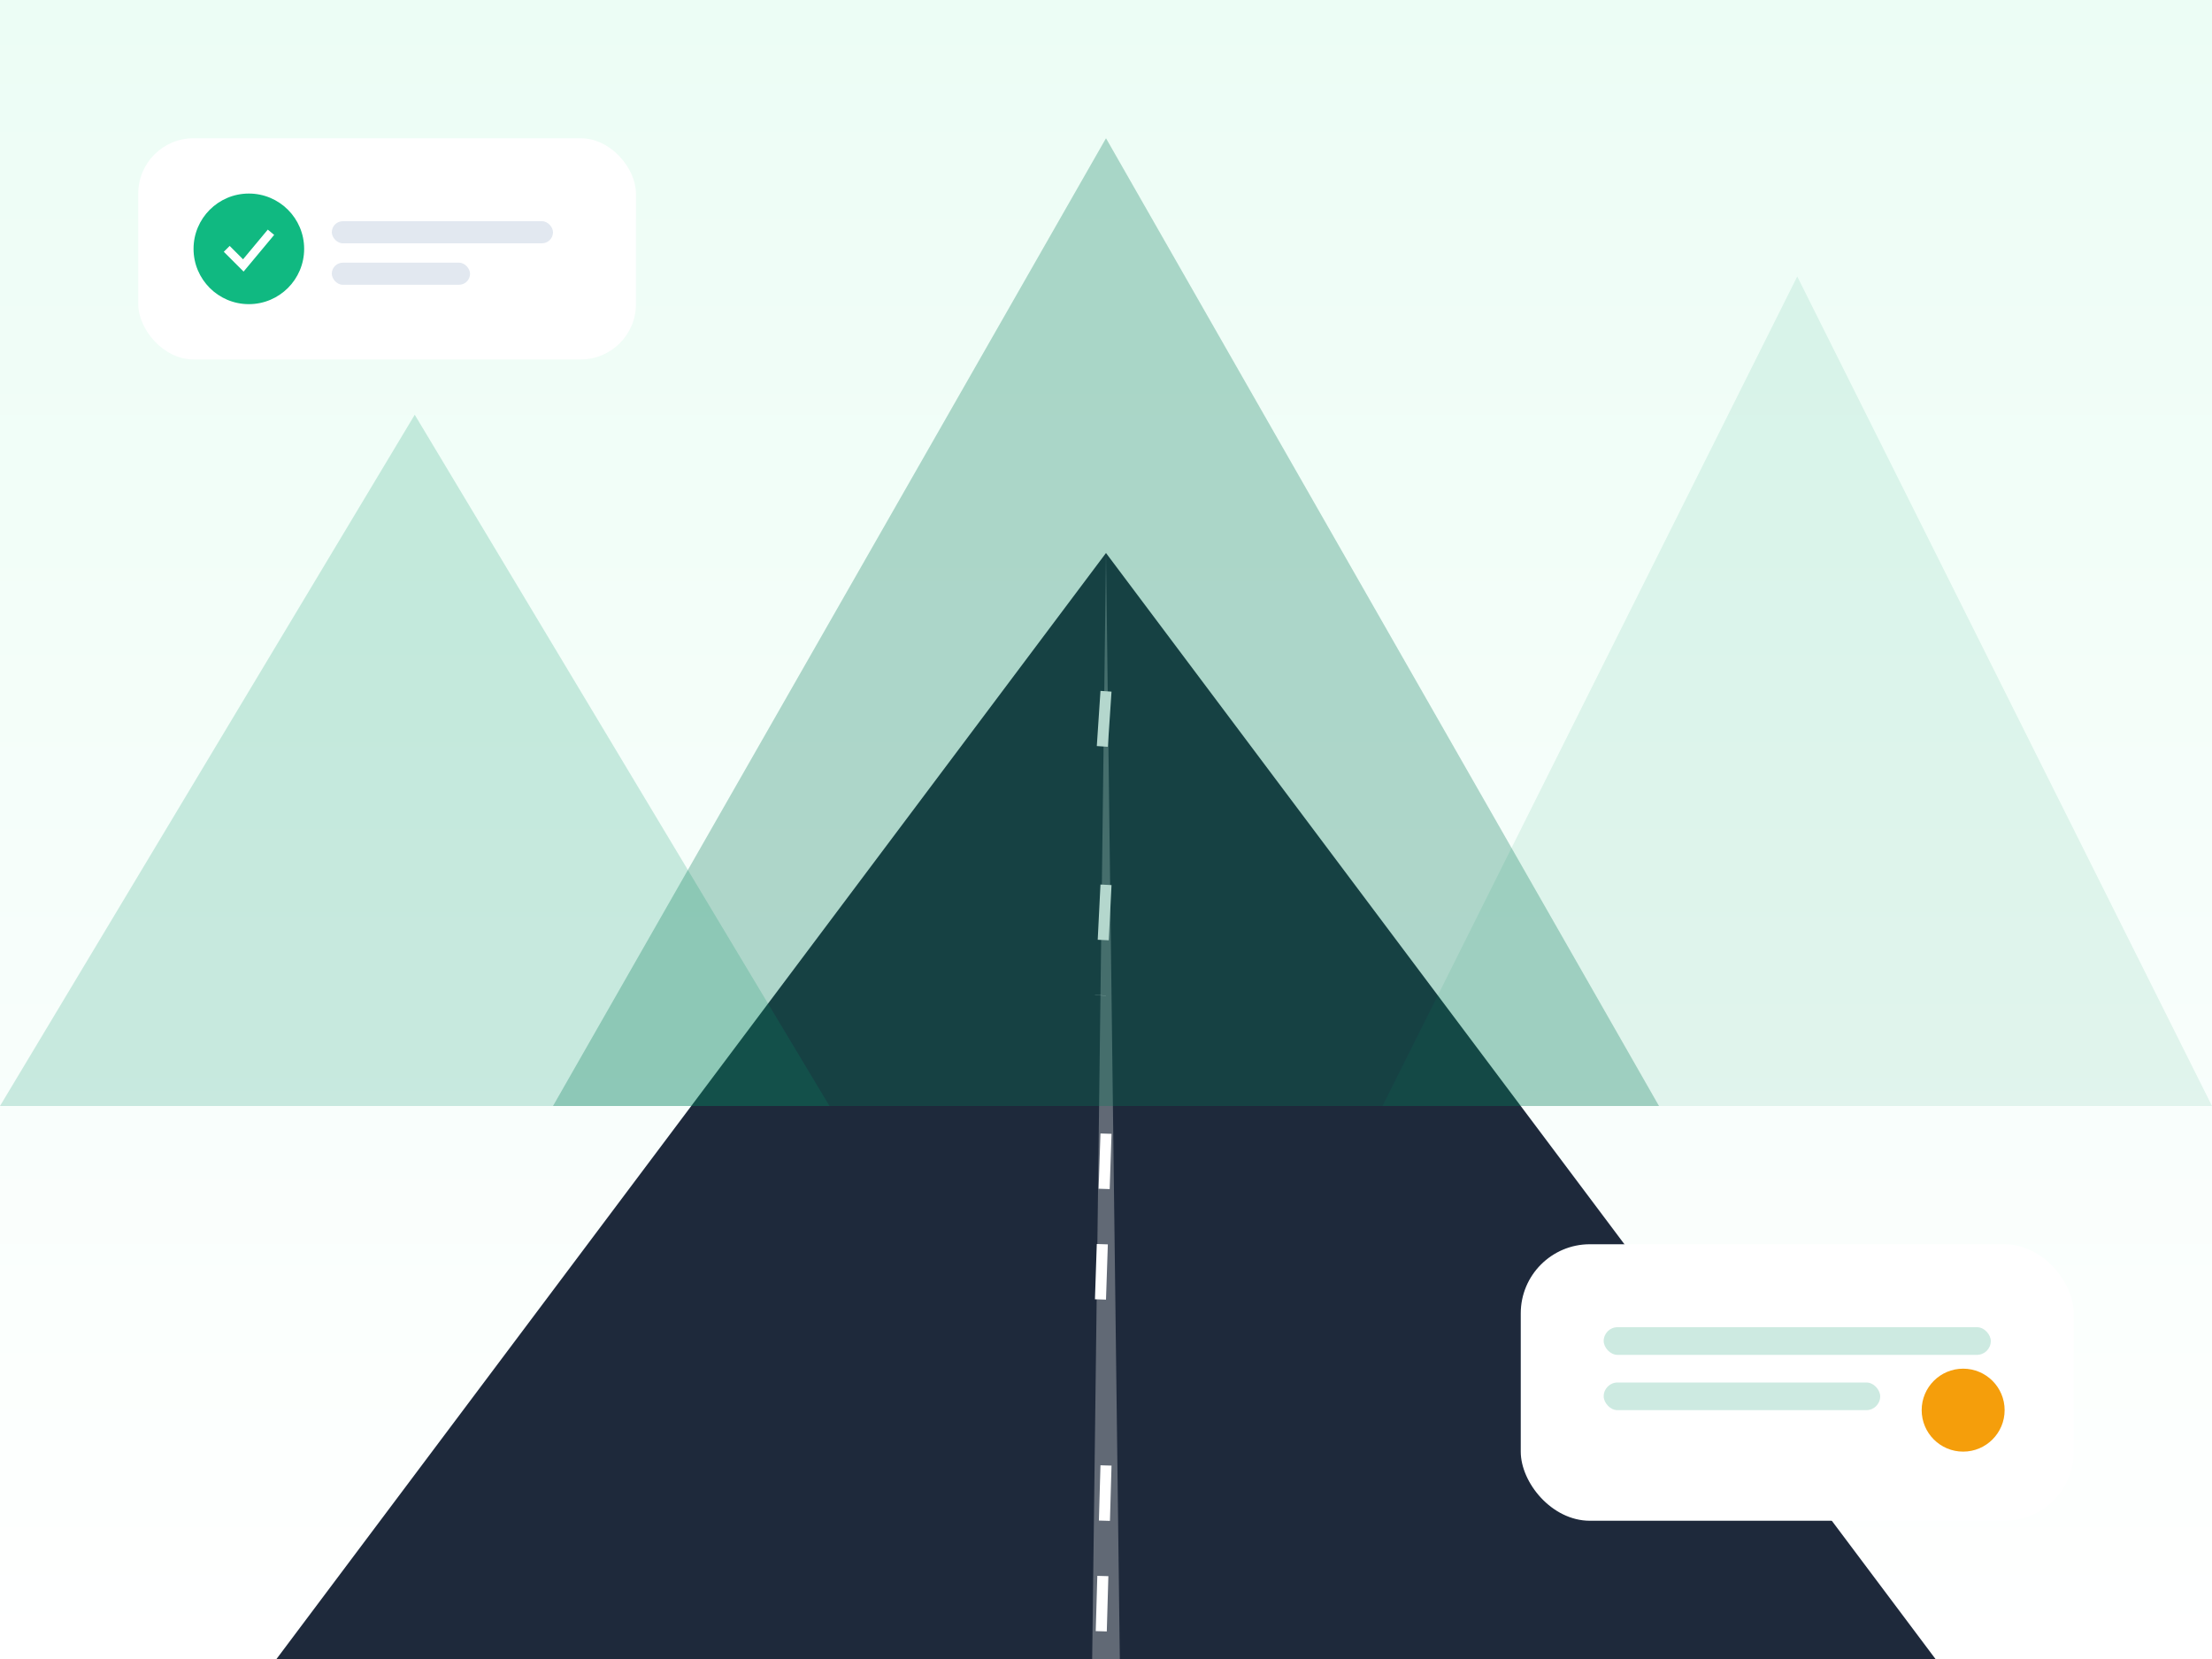 <svg xmlns="http://www.w3.org/2000/svg" viewBox="0 0 800 600">
  <rect x="0" y="0" width="800" height="600" fill="#333333" stroke="none"/>
  <defs>
    <linearGradient id="skyGrad" x1="0%" y1="0%" x2="0%" y2="100%">
      <stop offset="0%" style="stop-color:#ecfdf5;stop-opacity:1" />
      <stop offset="100%" style="stop-color:#ffffff;stop-opacity:1" />
    </linearGradient>
  </defs>
  <rect width="800" height="600" fill="url(#skyGrad)"/>
  
  <!-- Stylized Road -->
  <path d="M400 200 L100 600 L700 600 Z" fill="#1e293b"/>
  <path d="M400 200 L395 600 L405 600 Z" fill="white" opacity="0.3"/>
  <path d="M400 250 L398 280 M400 320 L398 360 M400 410 L398 470 M400 530 L398 600" stroke="white" stroke-width="4" stroke-dasharray="20,20"/>
  
  <!-- Mountains -->
  <path d="M0 400 L150 150 L300 400 Z" fill="#059669" opacity="0.2"/>
  <path d="M500 400 L650 100 L800 400 Z" fill="#059669" opacity="0.1"/>
  <path d="M200 400 L400 50 L600 400 Z" fill="#047857" opacity="0.3"/>
  
  <!-- Floating Info Cards -->
  <rect x="50" y="50" width="180" height="80" rx="20" fill="white" shadow="0 10px 15px -3px rgb(0 0 0 / 0.1)"/>
  <circle cx="90" cy="90" r="20" fill="#10b981"/>
  <path d="M82 90 L88 96 L98 84" stroke="white" stroke-width="3" fill="none"/>
  <rect x="120" y="80" width="80" height="8" rx="4" fill="#e2e8f0"/>
  <rect x="120" y="95" width="50" height="8" rx="4" fill="#e2e8f0"/>
  
  <rect x="550" y="450" width="200" height="100" rx="25" fill="white" shadow="0 10px 15px -3px rgb(0 0 0 / 0.1)"/>
  <rect x="580" y="480" width="140" height="10" rx="5" fill="#059669" opacity="0.2"/>
  <rect x="580" y="500" width="100" height="10" rx="5" fill="#059669" opacity="0.2"/>
  <circle cx="710" cy="510" r="15" fill="#f59e0b"/>
</svg>
